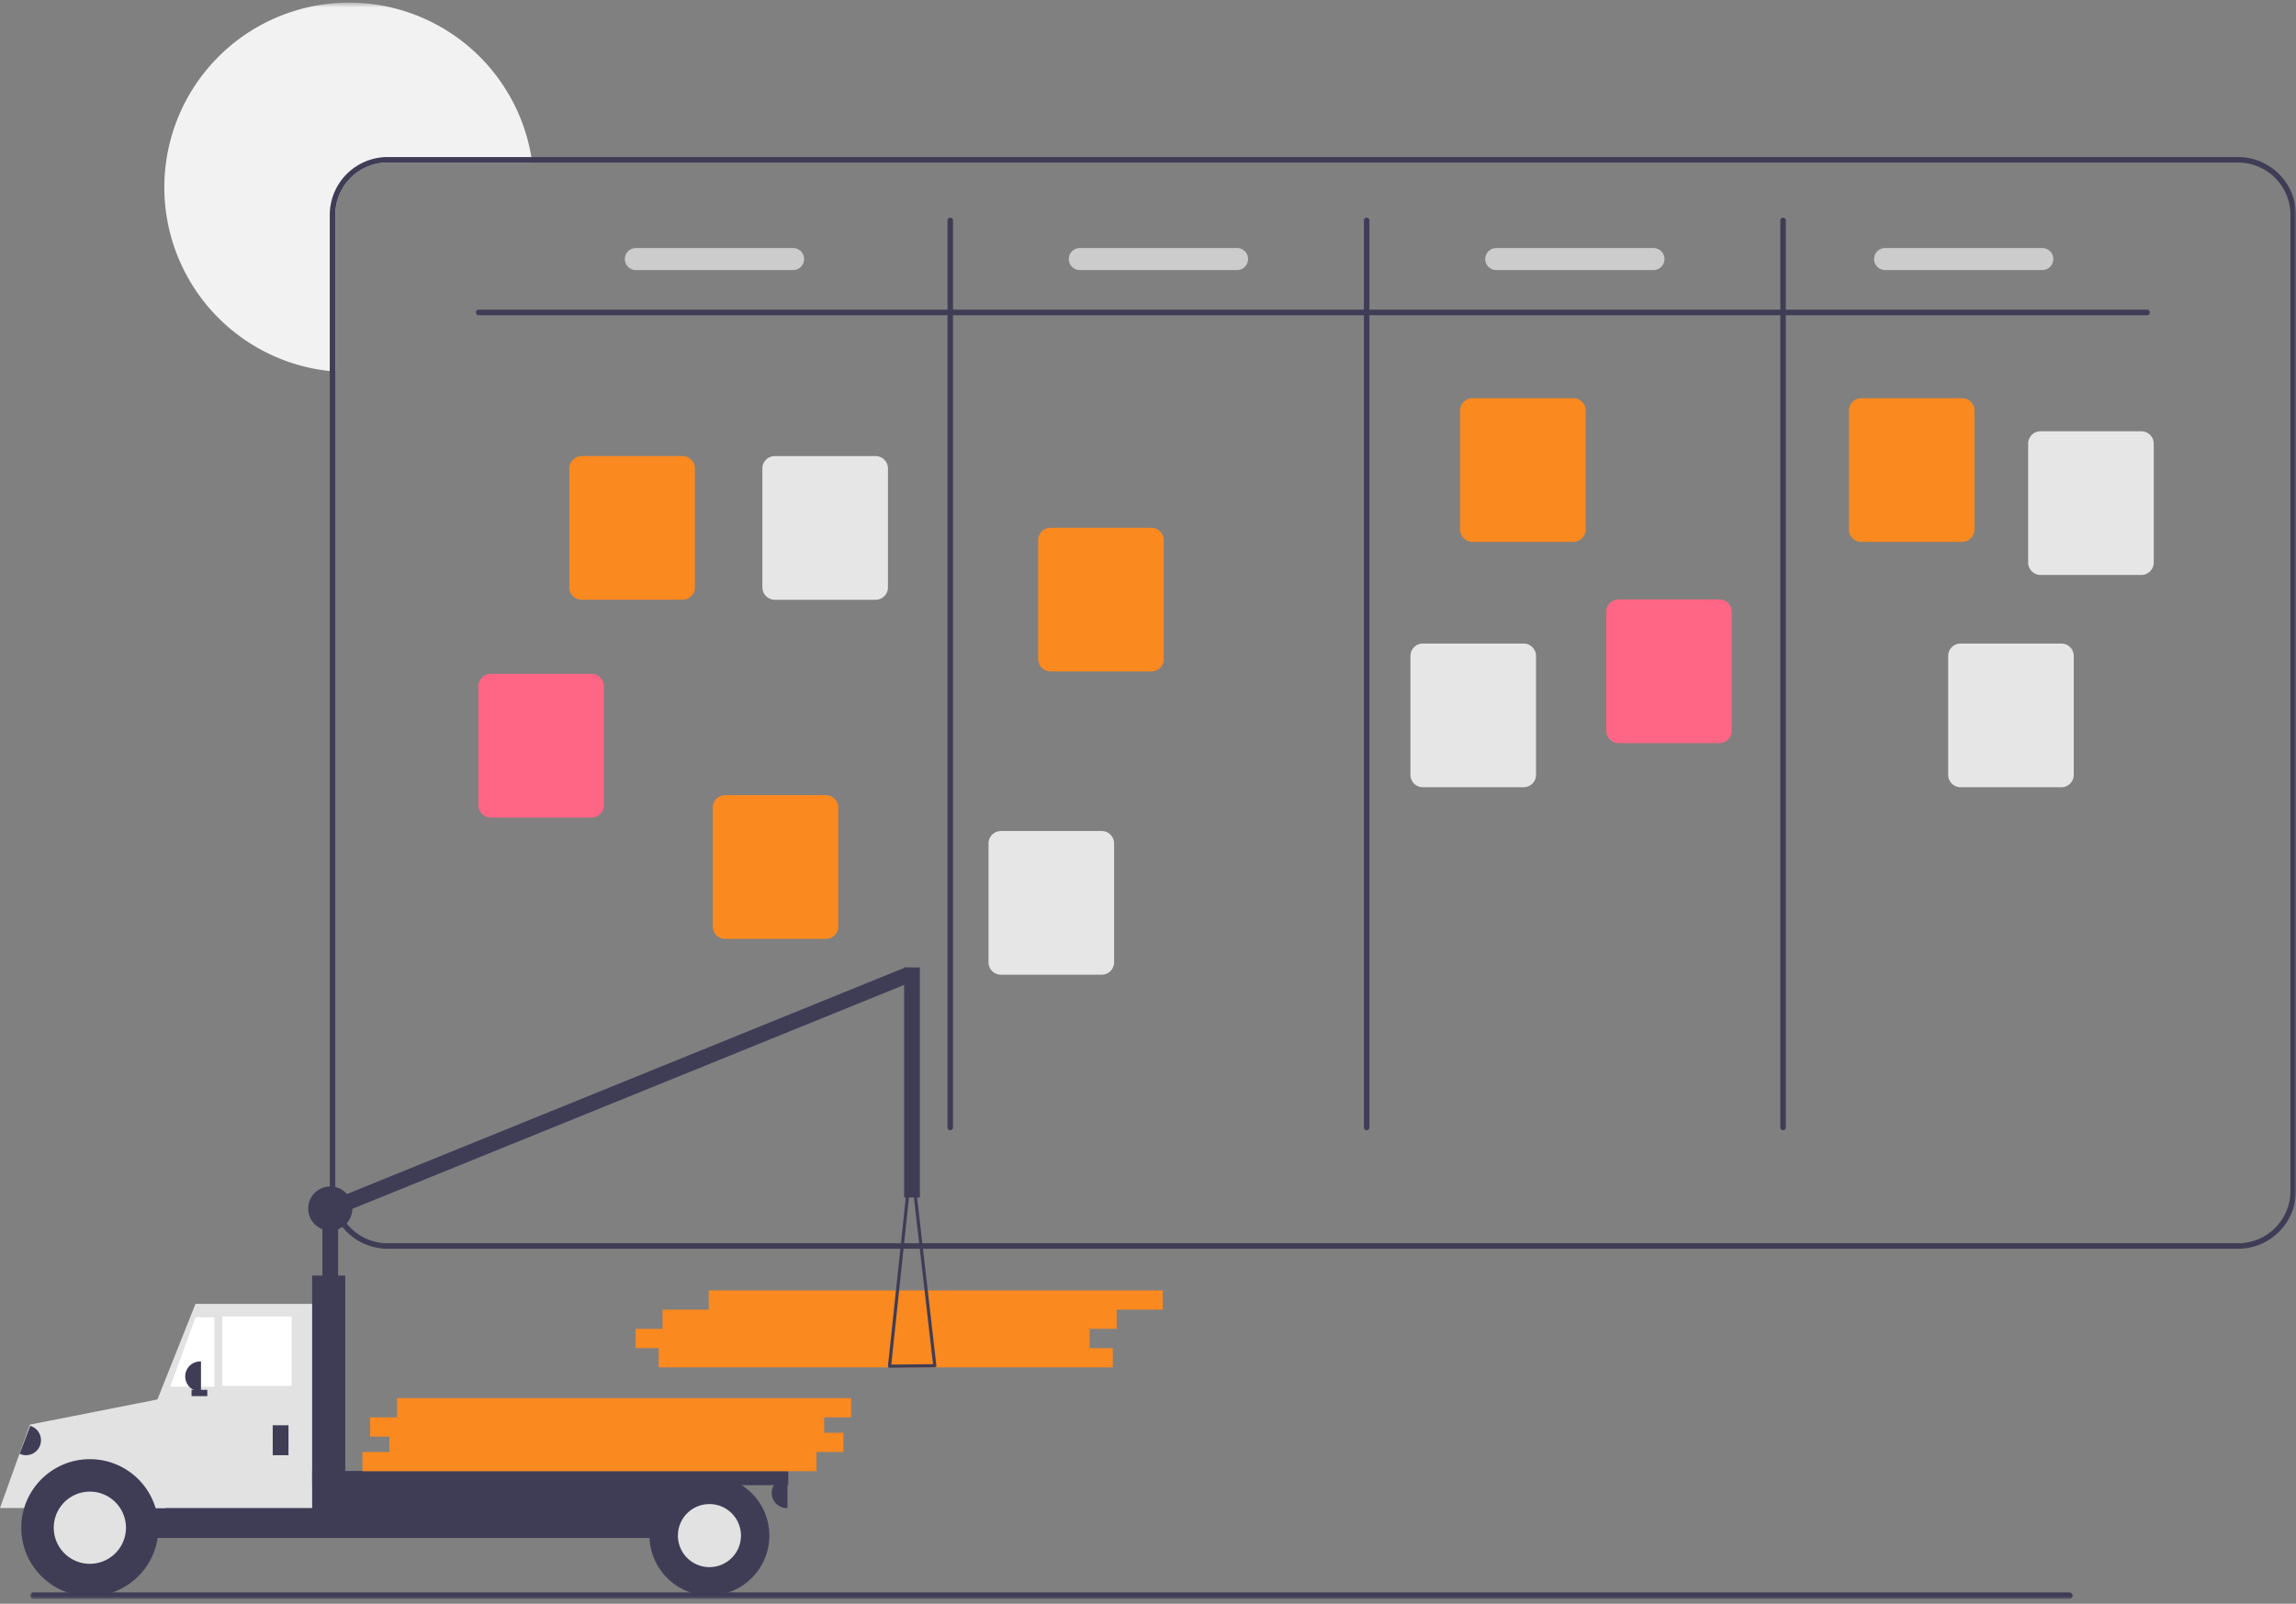 <svg width="458" height="320" fill="none" xmlns="http://www.w3.org/2000/svg"><rect width="100%" height="100%" fill="#808080" stroke="none"/><mask id="a" style="mask-type:luminance" maskUnits="userSpaceOnUse" x="6" y="0" width="452" height="320"><path d="M6 .53h452v318.509H6V.529z" fill="#fff"/></mask><g mask="url(#a)"><path d="M106.162 32.434H77.337a10.461 10.461 0 0 0-10.452 10.452v31.25a18.246 18.246 0 0 1-1.1-.099 36.857 36.857 0 1 1 40.377-41.603z" fill="#F2F2F2"/><path d="M446.447 31.334H77.333a11.564 11.564 0 0 0-11.552 11.552v194.732a11.564 11.564 0 0 0 11.552 11.552h369.114a11.56 11.56 0 0 0 11.552-11.552V42.886a11.565 11.565 0 0 0-11.552-11.552zm10.452 206.285a10.46 10.46 0 0 1-10.452 10.452H77.333a10.462 10.462 0 0 1-10.452-10.452V42.886a10.46 10.46 0 0 1 10.452-10.452h369.114a10.465 10.465 0 0 1 10.452 10.452v194.733z" fill="#3F3D56"/><path d="M428.294 62.893H95.488a.55.55 0 0 1 0-1.1h332.806a.55.55 0 1 1 0 1.1z" fill="#3F3D56"/><path d="M189.554 225.517a.55.55 0 0 1-.55-.55V43.986a.55.55 0 0 1 1.1 0v180.981a.55.55 0 0 1-.55.55zm83.063 0a.548.548 0 0 1-.509-.34.543.543 0 0 1-.042-.21V43.986c0-.073.014-.145.041-.211a.56.56 0 0 1 .299-.298.549.549 0 0 1 .422 0 .552.552 0 0 1 .339.509v180.981a.55.55 0 0 1-.55.55zm83.066 0a.55.55 0 0 1-.55-.55V43.986a.55.55 0 0 1 1.1 0v180.981a.55.55 0 0 1-.55.55z" fill="#3F3D56"/><path d="M136.146 119.672h-20.1a2.479 2.479 0 0 1-2.476-2.476v-23.72a2.483 2.483 0 0 1 2.476-2.475h20.1a2.48 2.48 0 0 1 2.476 2.476v23.719a2.48 2.48 0 0 1-2.476 2.476zm28.606 67.662h-20.101a2.479 2.479 0 0 1-2.475-2.476v-23.72a2.479 2.479 0 0 1 2.475-2.475h20.101a2.479 2.479 0 0 1 2.475 2.475v23.72a2.479 2.479 0 0 1-2.475 2.476zm64.914-53.36h-20.101a2.48 2.48 0 0 1-2.287-1.527 2.489 2.489 0 0 1-.188-.948v-23.72a2.479 2.479 0 0 1 2.475-2.475h20.101a2.479 2.479 0 0 1 2.475 2.475v23.72a2.47 2.47 0 0 1-2.475 2.475zm84.164-25.854h-20.101a2.479 2.479 0 0 1-2.475-2.476v-23.72a2.483 2.483 0 0 1 2.475-2.475h20.101a2.476 2.476 0 0 1 2.475 2.476v23.719a2.483 2.483 0 0 1-2.475 2.476zm77.562 0h-20.1a2.479 2.479 0 0 1-2.476-2.476v-23.72a2.483 2.483 0 0 1 2.476-2.475h20.1a2.48 2.48 0 0 1 2.476 2.476v23.719a2.48 2.48 0 0 1-2.476 2.476z" fill="#FA8920"/><path d="M427.146 114.722h-20.1a2.479 2.479 0 0 1-2.476-2.475v-23.72a2.478 2.478 0 0 1 2.476-2.476h20.1a2.479 2.479 0 0 1 2.476 2.476v23.72a2.479 2.479 0 0 1-2.476 2.475zm-15.953 42.357h-20.1a2.48 2.48 0 0 1-2.288-1.528 2.48 2.48 0 0 1-.188-.947v-23.72c0-.325.064-.647.188-.948a2.463 2.463 0 0 1 2.288-1.527h20.1a2.478 2.478 0 0 1 2.476 2.475v23.72a2.476 2.476 0 0 1-2.476 2.475z" fill="#E6E6E6"/><path d="M342.982 148.276h-20.1a2.479 2.479 0 0 1-2.476-2.476v-23.719a2.48 2.48 0 0 1 2.476-2.476h20.1a2.485 2.485 0 0 1 2.476 2.476V145.8a2.48 2.48 0 0 1-2.476 2.476z" fill="#FF6584"/><path d="M303.926 157.078h-20.1a2.474 2.474 0 0 1-2.475-2.475v-23.72a2.479 2.479 0 0 1 2.475-2.475h20.1a2.481 2.481 0 0 1 1.752.724 2.48 2.48 0 0 1 .725 1.751v23.72a2.471 2.471 0 0 1-1.529 2.287c-.3.125-.622.188-.948.188zm-84.164 37.407h-20.1a2.477 2.477 0 0 1-2.474-2.476V168.29a2.46 2.46 0 0 1 .724-1.751 2.48 2.48 0 0 1 1.75-.725h20.1a2.479 2.479 0 0 1 2.476 2.476v23.719a2.48 2.48 0 0 1-2.476 2.476z" fill="#E6E6E6"/><path d="M117.994 163.129h-20.1a2.484 2.484 0 0 1-1.75-.725 2.471 2.471 0 0 1-.725-1.75v-23.72a2.48 2.48 0 0 1 2.474-2.475h20.101a2.462 2.462 0 0 1 1.749.726 2.458 2.458 0 0 1 .726 1.749v23.72a2.48 2.48 0 0 1-.725 1.75 2.48 2.48 0 0 1-1.75.725z" fill="#FF6584"/><path d="M174.654 119.673h-20.1a2.483 2.483 0 0 1-2.476-2.476v-23.72a2.48 2.48 0 0 1 2.476-2.475h20.1a2.48 2.48 0 0 1 2.475 2.476v23.719a2.47 2.47 0 0 1-1.527 2.288 2.489 2.489 0 0 1-.948.188z" fill="#E6E6E6"/><path d="M158.196 53.89h-31.355a2.202 2.202 0 0 1-2.2-2.201 2.199 2.199 0 0 1 2.2-2.2h31.355a2.2 2.2 0 0 1 2.16 2.629 2.2 2.2 0 0 1-1.318 1.604 2.2 2.2 0 0 1-.842.167zm88.567 0h-31.356a2.2 2.2 0 0 1-.842-4.234 2.2 2.2 0 0 1 .842-.168h31.356a2.202 2.202 0 0 1 2.2 2.2 2.205 2.205 0 0 1-2.2 2.201zm83.066 0h-31.355a2.202 2.202 0 0 1-2.2-2.201 2.199 2.199 0 0 1 2.2-2.2h31.355a2.2 2.2 0 1 1 0 4.4zm77.563 0h-31.356a2.199 2.199 0 0 1-2.031-1.36 2.203 2.203 0 0 1 .475-2.398 2.203 2.203 0 0 1 1.556-.644h31.356a2.202 2.202 0 0 1 2.2 2.2 2.205 2.205 0 0 1-2.2 2.201z" fill="#CCC"/><path d="M412.785 319.039H6.653a.648.648 0 0 1-.464-.191.662.662 0 0 1-.193-.464.659.659 0 0 1 .657-.655h406.132a.652.652 0 0 1 .604.405.66.66 0 0 1-.14.714.65.65 0 0 1-.464.191z" fill="#3F3D56"/></g><g clip-path="url(#b)"><path d="M221.975 272.83h-90.576v-3.837h90.576v3.837zm-4.606-3.837h-90.576v-3.838h90.576v3.838zm5.374-3.838h-90.577v-3.838h90.577v3.838zm9.211-3.838h-90.577v-3.838h90.577v3.838z" fill="#FA8920"/><path d="M67.452 262.846h-3.143v-22.328h3.144l-.001 22.328z" fill="#3F3D56"/><path d="m65.488 243.149-1.182-2.914L180.68 193l1.182 2.914-116.374 47.235zm-31.995 53.033H6.133v-10.693h27.36v10.693z" fill="#3F3D56"/><path d="M143.561 306.874H8.648v-11.95h134.913v11.95z" fill="#3F3D56"/><path d="M30.816 300.899h32.392v-40.725H38.993l-8.177 20.54v20.185z" fill="#E2E2E2"/><path d="M58.18 276.526H44.343v-13.838H58.18v13.838zm-24.215.157h8.806v-13.836h-3.775l-5.031 13.836z" fill="#fff"/><path d="M57.548 290.364h-3.145v-5.975h3.145v5.975zm-17.454-12.737h-.157a2.985 2.985 0 0 1-2.988-2.987 2.99 2.99 0 0 1 2.988-2.988h.157v5.975zM157.082 300.9h-.157a2.973 2.973 0 0 1-2.114-.873 2.973 2.973 0 0 1-.874-2.114 2.99 2.99 0 0 1 2.988-2.988h.157v5.975z" fill="#3F3D56"/><path d="M18.24 294.878a15.564 15.564 0 0 0-12.094 6.021H0l5.975-16.645 27.831-5.488-.785 22.133h-2.687a15.562 15.562 0 0 0-12.094-6.021z" fill="#E2E2E2"/><path d="M17.926 318.508c7.556 0 13.68-6.125 13.68-13.68 0-7.556-6.125-13.68-13.68-13.68s-13.68 6.124-13.68 13.68c0 7.555 6.125 13.68 13.68 13.68z" fill="#3F3D56"/><path d="M17.927 312.031a7.201 7.201 0 1 0-.002-14.402 7.201 7.201 0 0 0 .002 14.402z" fill="#E2E2E2"/><path d="M141.516 318.353c6.6 0 11.95-5.35 11.95-11.95s-5.35-11.95-11.95-11.95c-6.599 0-11.95 5.35-11.95 11.95s5.351 11.95 11.95 11.95z" fill="#3F3D56"/><path d="M141.517 312.693a6.29 6.29 0 1 0-.002-12.581 6.29 6.29 0 0 0 .002 12.581z" fill="#E2E2E2"/><path d="M68.87 302.157h-6.604v-47.643h6.604v47.643z" fill="#3F3D56"/><path d="M157.239 296.339H62.266v-2.83h94.975l-.002 2.83zm-115.886-17.77h-3.145v-1.258h3.145v1.258zm135.856-5.763a.319.319 0 0 1-.066-.114c-.014-.042-.019-.086-.014-.13l4.337-41.015a.317.317 0 0 1 .312-.281h.001c.077 0 .152.028.21.079a.322.322 0 0 1 .103.2l4.691 40.928a.322.322 0 0 1-.182.323.331.331 0 0 1-.128.028l-9.028.085h-.002a.313.313 0 0 1-.234-.103zm4.583-38.354-3.999 37.825 8.325-.079-4.326-37.746zM6.032 284.496l.147.056a2.994 2.994 0 0 1 1.718 1.558 2.996 2.996 0 0 1-.544 3.321 3.006 3.006 0 0 1-2.125.929 3.007 3.007 0 0 1-1.163-.218l-.147-.057 2.114-5.589z" fill="#3F3D56"/><path d="M183.5 238.945h-3.145v-45.916h3.145v45.916zm-117.617 6.606a4.406 4.406 0 0 0 4.404-4.403 4.404 4.404 0 1 0-4.404 4.403z" fill="#3F3D56"/><path d="M162.873 293.555H72.297v-3.838h90.576v3.838zm5.374-3.838H77.67v-3.838h90.577v3.838z" fill="#FA8920"/><path d="M164.408 286.648H73.832v-3.838h90.576v3.838zm5.374-3.838H79.205v-3.839h90.577v3.839z" fill="#FA8920"/></g><defs><clipPath id="b"><path fill="#fff" transform="translate(0 193)" d="M0 0h232v126H0z"/></clipPath></defs></svg>